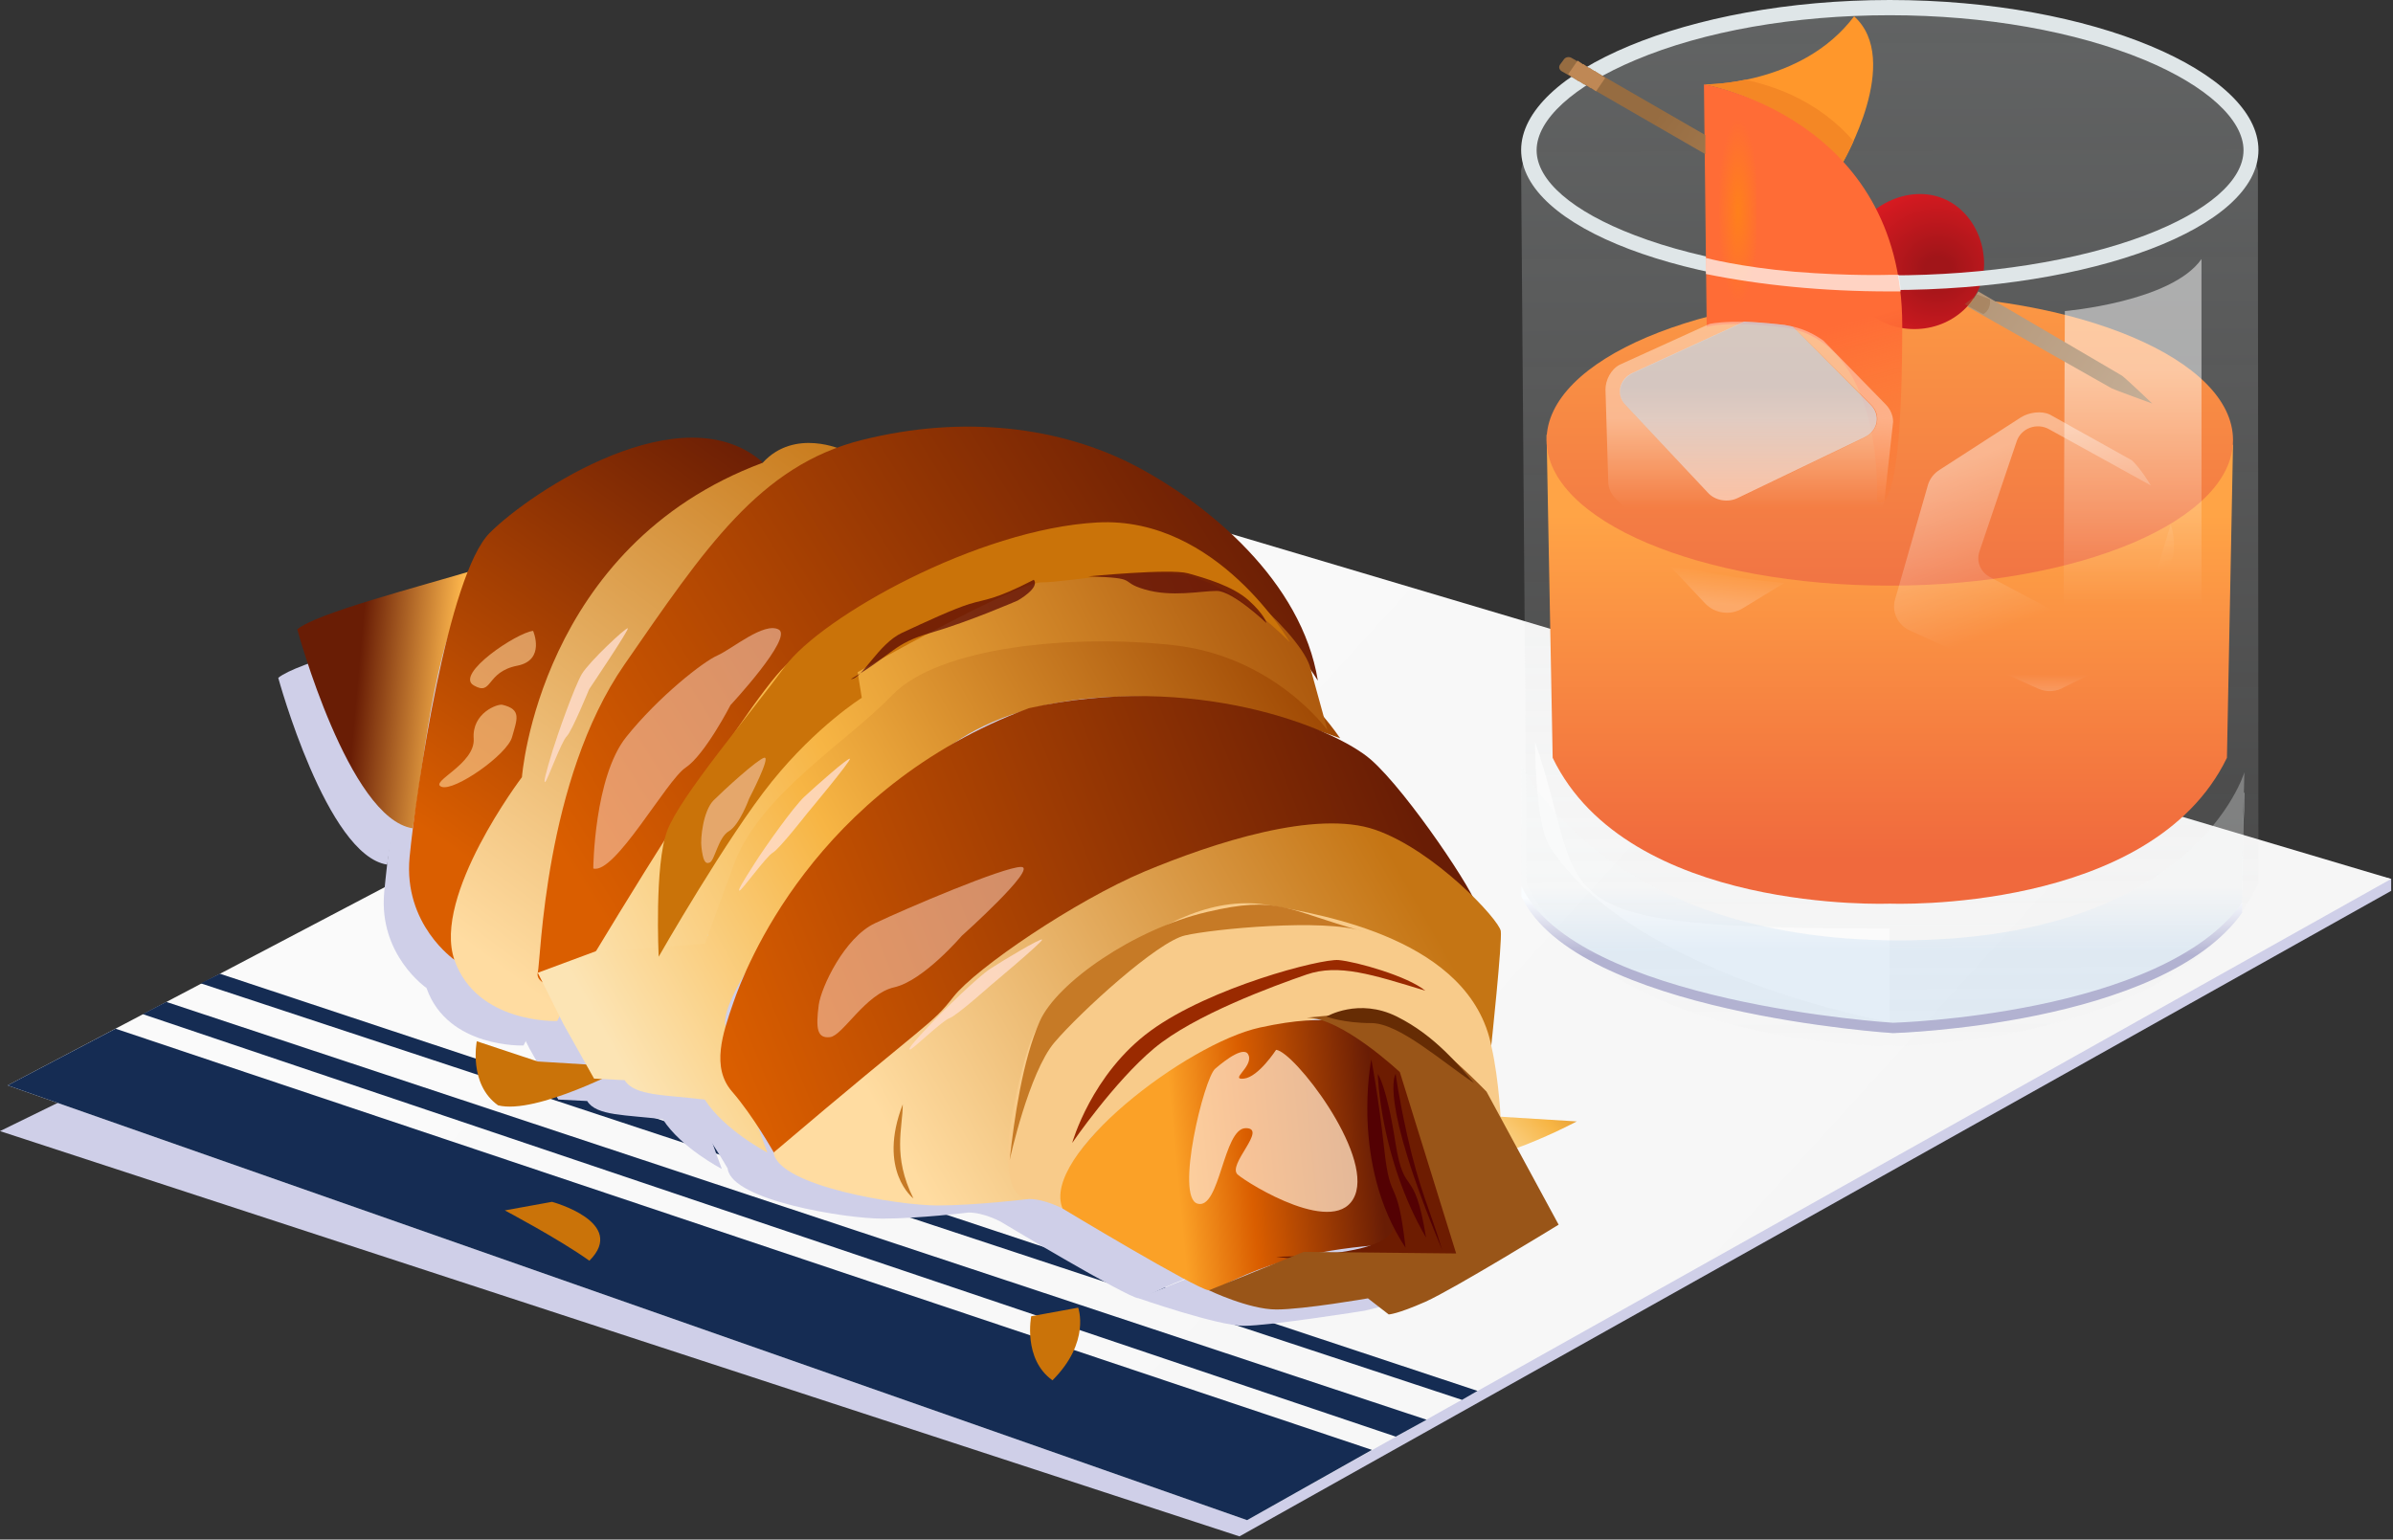 <svg width="129" height="83" viewBox="0 0 129 83" fill="none" xmlns="http://www.w3.org/2000/svg">
<rect x="0" y="0" width="129" height="83" fill="#333333" stroke="none"/>
<path d="M0 60.98L66.816 82.829L128.902 48.027V47.384L59.961 31.645L0 60.98Z" fill="#CFCFE8"/>
<path d="M0.411 58.514L67.227 81.954L128.902 47.384L60.372 27L0.411 58.514Z" fill="url(#paint0_linear_4552_14531)"/>
<path d="M6.23 55.459L0.411 58.514L67.227 81.954L73.956 78.166L6.23 55.459Z" fill="#152C53"/>
<path d="M7.694 54.673L75.242 77.452L76.902 76.541L8.961 54.013L7.694 54.673Z" fill="#152C53"/>
<path d="M10.818 53.012L78.812 75.469L79.651 74.986L11.853 52.494L10.818 53.012Z" fill="#152C53"/>
<path d="M101.859 0.179C83.267 0.179 82 9.191 82 9.191L82.298 47.642C86.637 56.446 101.859 56.386 101.859 56.386C101.859 56.386 117.409 56.446 121.747 47.642L121.717 9.191C121.717 9.191 120.435 0.179 101.859 0.179Z" fill="url(#paint1_linear_4552_14531)"/>
<path d="M101.874 31.394C91.721 31.394 85.384 25.754 83.372 23.426L83.7 40.854C87.77 49.284 101.874 48.717 101.874 48.717C101.874 48.717 115.963 49.284 120.048 40.854L120.376 23.948C118.363 26.291 112.355 31.394 101.874 31.394Z" fill="url(#paint2_linear_4552_14531)"/>
<path d="M101.874 31.573C112.092 31.573 120.376 28.059 120.376 23.724C120.376 19.39 112.092 15.876 101.874 15.876C91.655 15.876 83.372 19.39 83.372 23.724C83.372 28.059 91.655 31.573 101.874 31.573Z" fill="url(#paint3_linear_4552_14531)"/>
<path opacity="0.6" d="M82.746 39.988C82.746 39.988 82.746 44.36 83.536 45.628C88.023 52.626 101.859 55.103 101.859 55.103V50.06C82.254 50.06 85.757 48.687 82.746 39.988Z" fill="white"/>
<path d="M106.958 14.235C106.958 16.174 105.273 17.741 103.201 17.741C101.128 17.741 99.444 16.174 99.444 14.235C99.444 12.295 101.426 10.46 103.499 10.46C105.586 10.46 106.958 12.295 106.958 14.235Z" fill="url(#paint4_radial_4552_14531)"/>
<path d="M101.874 0.821C107.002 0.821 111.878 1.686 115.62 3.238C118.944 4.625 120.942 6.446 120.942 8.102C120.942 9.728 119.019 11.4 115.649 12.683C111.982 14.07 107.092 14.846 101.889 14.846C96.685 14.846 91.78 14.085 88.128 12.683C84.758 11.4 82.835 9.728 82.835 8.102C82.835 6.446 84.818 4.64 88.157 3.238C91.87 1.671 96.745 0.821 101.874 0.821ZM101.874 0C90.901 0 82 3.909 82 8.087C82 12.265 90.901 15.637 101.874 15.637C112.847 15.637 121.747 12.265 121.747 8.087C121.747 3.909 112.847 0 101.874 0Z" fill="#DFE6E8"/>
<path d="M91.87 4.551C91.87 4.551 97.118 4.64 99.95 0.88C102.574 3.238 99.339 8.758 99.339 8.758C99.339 8.758 96.342 5.476 91.87 4.551Z" fill="url(#paint5_linear_4552_14531)"/>
<path d="M94.091 4.297C94.941 4.491 95.761 4.745 96.581 5.118C97.923 5.744 99.026 6.58 99.921 7.61C99.608 8.296 99.354 8.744 99.354 8.744C99.354 8.744 96.357 5.461 91.87 4.536C91.87 4.551 92.794 4.566 94.091 4.297Z" fill="#F48725"/>
<path d="M101.188 26.992C101.188 26.992 101.486 21.337 98.668 18.8C98.012 18.219 97.207 17.786 96.178 17.652C92.988 17.264 92.004 17.622 92.004 17.622L91.855 4.551C91.855 4.551 102.545 6.327 102.545 17.547C102.545 28.768 101.188 26.992 101.188 26.992Z" fill="url(#paint6_linear_4552_14531)"/>
<path d="M94.568 16.622H92.824C92.749 16.622 92.69 16.562 92.69 16.488V6.252C92.69 6.177 92.749 6.117 92.824 6.117H94.553C94.628 6.117 94.688 6.177 94.688 6.252V16.488C94.688 16.562 94.628 16.622 94.568 16.622Z" fill="url(#paint7_radial_4552_14531)"/>
<path opacity="0.2" d="M89.842 30.319L91.915 32.528C92.436 33.08 93.286 33.199 93.942 32.796L96.193 31.424C94.017 31.244 91.9 30.886 89.842 30.319Z" fill="url(#paint8_linear_4552_14531)"/>
<path opacity="0.4" d="M101.635 21.784L98.296 18.367C97.818 18.024 97.282 17.755 96.641 17.606L100.875 21.829C101.426 22.381 101.247 23.216 100.532 23.574L93.704 26.857C93.167 27.111 92.481 27.006 92.093 26.588L87.636 21.844C87.114 21.291 87.308 20.456 88.038 20.113L94.046 17.352C93.003 17.323 92.421 17.412 92.183 17.457L92.034 17.517L87.308 19.665C86.831 19.919 86.547 20.501 86.547 20.993L86.696 25.962C86.696 26.305 86.845 26.648 87.114 26.902L91.915 31.572C92.436 32.079 93.286 32.184 93.942 31.811L100.86 27.961C101.322 27.707 101.605 27.26 101.605 26.782L102.053 22.739C102.053 22.396 101.903 22.052 101.635 21.784Z" fill="url(#paint9_linear_4552_14531)"/>
<path opacity="0.4" d="M94.032 17.338L88.023 20.099C87.293 20.427 87.099 21.277 87.621 21.829L92.079 26.574C92.466 26.992 93.152 27.111 93.689 26.843L100.502 23.575C101.233 23.232 101.397 22.381 100.845 21.829L96.641 17.607C96.492 17.577 96.343 17.547 96.193 17.517C95.314 17.413 94.613 17.368 94.032 17.338Z" fill="url(#paint10_linear_4552_14531)"/>
<path opacity="0.5" d="M94.032 17.338L88.023 20.099C87.293 20.427 87.099 21.277 87.621 21.829L92.079 26.574C92.466 26.992 93.152 27.111 93.689 26.843L100.502 23.575C101.233 23.232 101.397 22.381 100.845 21.829L96.641 17.607C96.492 17.577 96.343 17.547 96.193 17.517C95.314 17.413 94.613 17.368 94.032 17.338Z" fill="url(#paint11_linear_4552_14531)"/>
<path opacity="0.4" d="M115.769 34.333L117.155 29.947C117.23 29.394 117.2 28.842 117.021 28.275L115.336 33.781C115.128 34.497 114.278 34.826 113.607 34.468L107.271 31.11C106.764 30.842 106.525 30.275 106.704 29.738L108.717 23.784C108.955 23.083 109.805 22.77 110.461 23.142L115.948 26.172C115.456 25.366 115.098 24.978 114.919 24.814L114.785 24.739L110.506 22.352C110.044 22.128 109.373 22.232 108.94 22.501L104.572 25.321C104.259 25.515 104.035 25.798 103.931 26.142L102.157 32.319C101.963 32.99 102.306 33.692 102.947 33.99L109.85 37.123C110.312 37.332 110.849 37.303 111.281 37.034L115.128 35.169C115.441 34.99 115.679 34.691 115.769 34.333Z" fill="url(#paint12_linear_4552_14531)"/>
<path opacity="0.3" d="M107.479 36.049L109.865 37.123C110.327 37.332 110.864 37.302 111.296 37.034L113.339 36.034H107.479V36.049Z" fill="url(#paint13_linear_4552_14531)"/>
<path opacity="0.5" d="M111.311 16.771C111.311 16.771 117.066 16.279 118.676 13.966C118.676 21.232 118.676 36.094 118.676 36.094C118.676 36.094 116.365 40.973 111.222 41.391C111.222 37.019 111.311 15.95 111.311 16.771Z" fill="url(#paint14_linear_4552_14531)"/>
<path opacity="0.7" d="M91.959 13.906V14.771C94.881 15.368 98.251 15.711 101.859 15.711C102.053 15.711 102.261 15.711 102.455 15.711C102.455 15.443 102.425 15.294 102.351 14.816C102.187 14.816 102.038 14.816 101.874 14.816C101.874 14.816 99.712 14.891 96.76 14.652C93.808 14.398 91.959 13.906 91.959 13.906Z" fill="white"/>
<path d="M91.929 7.282L84.713 3.119C84.579 3.044 84.4 3.074 84.311 3.193L84.102 3.477C84.013 3.596 84.043 3.745 84.177 3.835L91.929 8.311V7.282Z" fill="url(#paint15_linear_4552_14531)"/>
<path d="M114.382 20.248L106.644 15.712C106.48 15.951 106.287 16.339 106.063 16.533L113.831 20.934C113.965 21.009 116.022 21.755 116.022 21.755C116.022 21.755 114.516 20.323 114.382 20.248Z" fill="url(#paint16_linear_4552_14531)"/>
<path opacity="0.4" d="M106.943 16.92C106.943 16.905 106.943 16.92 106.943 16.92C106.958 16.905 106.958 16.905 106.958 16.905C106.972 16.89 107.002 16.875 107.017 16.86C107.032 16.846 107.047 16.831 107.077 16.816C107.077 16.816 107.092 16.816 107.092 16.801C107.092 16.801 107.092 16.801 107.092 16.786C107.122 16.741 107.151 16.711 107.181 16.667C107.181 16.667 107.181 16.652 107.196 16.652V16.637C107.211 16.607 107.211 16.592 107.226 16.562C107.241 16.532 107.241 16.502 107.256 16.473C107.256 16.473 107.271 16.428 107.271 16.413C107.286 16.323 107.286 16.219 107.271 16.129L106.54 15.861C106.376 16.1 106.138 16.189 105.914 16.398L106.913 16.935C106.913 16.935 106.928 16.92 106.943 16.92Z" fill="#966C41"/>
<path d="M84.818 4.193L85.325 3.461" stroke="#BF8855" stroke-width="0.683" stroke-miterlimit="10"/>
<path d="M85.131 4.372L85.638 3.656" stroke="#BF8855" stroke-width="0.683" stroke-miterlimit="10"/>
<path d="M85.459 4.551L85.951 3.834" stroke="#BF8855" stroke-width="0.683" stroke-miterlimit="10"/>
<path d="M85.757 4.73L86.249 4.014" stroke="#BF8855" stroke-width="0.683" stroke-miterlimit="10"/>
<path opacity="0.3" d="M102.375 50.697C86.433 50.697 82 41.216 82 41.216C82 41.216 82.015 45.914 82.015 47.727C85 54.539 102.046 55.697 102.046 55.697C102.046 55.697 116.54 55.261 120.869 48.666C120.869 45.931 120.988 41.635 120.988 41.635C120.988 41.635 118.316 50.697 102.375 50.697Z" fill="url(#paint17_linear_4552_14531)"/>
<path d="M120.869 48.665C116.555 54.737 102.046 55.139 102.046 55.139C102.046 55.139 85 54.086 82.015 47.782C82.015 46.481 82 43.553 82 42.33C82 42.33 82.015 46.667 82.015 48.34C85 54.628 102.046 55.697 102.046 55.697C102.046 55.697 116.54 55.294 120.869 49.207C120.869 46.682 120.988 42.717 120.988 42.717C120.988 42.717 120.988 42.733 120.973 42.764C120.943 43.972 120.869 46.729 120.869 48.665Z" fill="url(#paint18_linear_4552_14531)"/>
<path d="M15 36.544C15 36.544 17.613 46.126 20.872 46.612C21.519 42.714 22.021 36.386 24.304 33.459C21.031 34.431 15.977 35.73 15 36.544Z" fill="#CFCFE8"/>
<path d="M22.997 53.268C22.997 53.268 20.384 51.482 20.714 48.069C21.044 44.657 22.244 35.037 24.368 32.923C24.368 32.923 34.401 32.803 38.675 28.091C34.109 31.018 28.065 44 28.065 45.142C28.065 46.284 23.155 49.54 22.997 53.268Z" fill="#CFCFE8"/>
<path d="M28.223 56.365C28.223 56.365 24.145 56.523 22.997 53.281C21.849 50.038 26.428 44.026 26.428 44.026C26.428 44.026 27.299 32.33 38.675 28.117C40.311 26.331 42.752 27.474 42.752 27.474C42.752 27.474 39.163 28.931 37.856 30.716C36.55 32.501 29.041 43.541 29.041 45.339C29.041 47.137 28.223 53.294 28.711 53.95C29.2 54.606 28.223 56.365 28.223 56.365Z" fill="#CFCFE8"/>
<path d="M66.916 39.143C66.916 39.143 62.666 32.16 56.952 32.317C51.238 32.475 43.887 35.402 41.446 37.358C38.991 39.3 30.664 53.11 29.688 54.081C28.711 55.053 27.075 54.567 27.233 53.924C27.392 53.28 27.563 44.184 31.641 38.329C35.719 32.475 38.503 28.261 43.729 26.961C48.955 25.662 53.851 26.318 57.612 28.261C61.36 30.217 66.097 34.115 66.916 39.143Z" fill="#CFCFE8"/>
<path d="M72.472 60.146C72.472 60.146 72.036 62.312 73.554 63.388C75.507 63.874 80.086 61.445 80.086 61.445L75.573 61.17L72.472 60.146Z" fill="#CFCFE8"/>
<path d="M31.654 59.358L30.097 59.279L28.54 56.523L27.233 53.924L31.641 52.296L35.891 52.047C35.891 52.047 36.049 47.741 40.377 43.278C44.706 38.815 50.75 35.809 55.883 35.966C61.03 36.124 65.266 38.08 68.051 42.057C59.473 38.894 52.703 39.616 48.784 42.057C44.864 44.499 36.207 54.475 36.788 56.68C37.355 58.873 38.913 63.02 38.913 63.02C38.913 63.02 36.709 61.879 35.732 60.343C33.766 60.093 32.143 60.172 31.654 59.358Z" fill="#CFCFE8"/>
<path d="M66.507 38.408L67.404 41.65C67.404 41.65 64.712 37.909 59.565 37.345C54.419 36.78 47.649 37.423 45.273 39.865C42.911 42.307 38.504 44.906 37.197 48.476C35.891 52.047 35.732 52.454 35.732 52.454L30.176 52.861C30.176 52.861 37.685 40.443 39.81 38.408C41.935 36.373 47.807 33.131 50.75 32.803C53.693 32.475 57.612 31.018 59.328 31.831C61.043 32.645 65.86 36.465 66.507 38.408Z" fill="#CFCFE8"/>
<path d="M33.383 53.11C33.383 53.11 36.867 47.046 39.15 44.236C41.433 41.427 43.716 40.01 43.716 40.01L43.505 38.71C43.505 38.71 51.555 34.168 52.861 34.168C54.168 34.168 57.863 33.407 60.265 33.84C62.653 34.273 65.491 37.2 65.491 37.2C65.491 37.2 61.796 30.808 55.699 31.136C49.602 31.464 41.657 35.927 39.81 38.421C37.962 40.915 34.478 44.998 33.819 46.73C33.159 48.463 33.383 53.11 33.383 53.11Z" fill="#CFCFE8"/>
<path d="M39.242 63.021C39.242 63.021 38.187 61.157 37.118 59.936C36.049 58.715 36.63 57.009 37.197 55.394C37.764 53.766 41.275 44.591 52.215 40.535C60.621 38.671 67.721 41.506 69.608 43.134C71.482 44.761 75.071 50.117 74.992 50.603C74.913 51.088 72.459 46.783 67.404 46.704C62.35 46.625 53.93 51.246 51.001 53.123C48.058 54.974 41.446 63.257 39.242 63.021Z" fill="#CFCFE8"/>
<path d="M52.215 65.37C52.215 65.37 49.523 65.698 47.556 65.698C45.603 65.698 39.48 64.727 39.229 63.02C47.306 56.194 47.226 56.602 48.374 55.144C49.523 53.687 54.577 50.274 58.087 48.804C61.598 47.347 66.823 45.641 69.846 46.691C72.868 47.741 76.127 51.233 76.219 51.81C76.299 52.375 75.731 57.652 75.731 57.652C75.731 57.652 73.686 53.11 69.199 51.81C64.712 50.511 62.257 50.511 59.315 51.889C56.372 53.267 53.68 55.131 53.35 56.523C53.033 57.901 49.523 63.742 52.215 65.37Z" fill="#CFCFE8"/>
<path d="M53.93 65.856C53.93 65.856 53.033 65.37 52.215 65.37C51.397 65.37 50.657 64.071 51.568 60.093C52.479 56.116 52.716 56.116 55.897 53.674C59.077 51.233 61.769 50.025 64.474 50.511C67.166 50.996 74.675 52.217 75.744 57.652C76.153 59.437 76.233 61.629 76.233 61.629C76.233 61.629 73.131 56.917 70.03 56.195C66.929 55.473 61.545 57.822 59.09 59.358C56.636 60.907 53.772 62.942 53.93 65.856Z" fill="#CFCFE8"/>
<path d="M54.418 62.535C54.418 62.535 55.395 59.043 58.417 56.851C61.439 54.659 67.074 53.202 67.971 53.28C68.869 53.359 71.482 54.094 72.379 54.829C69.687 54.016 67.971 53.451 66.335 54.016C64.699 54.58 60.621 56.05 58.575 57.757C56.543 59.45 54.418 62.535 54.418 62.535Z" fill="#CFCFE8"/>
<path d="M53.93 65.856C53.93 65.856 60.7 69.912 61.36 69.991C62.007 70.07 64.132 67.956 70.994 67.641C72.142 67.392 72.459 66.827 72.3 66.591C72.142 66.342 69.437 61.957 69.529 60.5C69.608 59.043 69.859 57.087 69.278 56.851C68.698 56.615 67.721 55.88 63.973 56.693C60.225 57.507 52.795 63.178 53.93 65.856Z" fill="#CFCFE8"/>
<path d="M64.791 68.298C64.791 68.298 68.302 68.704 69.766 68.862C71.231 69.019 74.425 68.298 74.425 68.298C74.425 68.298 74.504 67.484 74.095 66.263C73.686 65.042 71.482 58.951 71.482 58.951L69.608 57.245C69.608 57.245 69.45 60.579 69.45 60.815C69.45 61.065 70.4 65.882 70.4 65.882C70.4 65.882 73.039 68.14 64.791 68.298Z" fill="#CFCFE8"/>
<path d="M75.494 59.936L81.839 66.263L81.291 66.829C81.291 66.829 77.825 67.47 76.361 68.127C74.896 68.77 78.004 69.568 78.004 69.568L73.554 70.664C73.554 70.664 68.446 71.478 67.047 71.478C65.648 71.478 61.373 69.991 61.373 69.991L66.19 68.048L73.95 68.127L71.086 58.951C71.086 58.951 68.143 56.195 66.348 56.195C69.766 55.866 71.165 55.551 75.494 59.936Z" fill="#CFCFE8"/>
<path d="M41.526 55.552C41.644 54.672 42.832 52.139 44.389 51.417C45.947 50.682 50.922 48.568 51.819 48.568C52.716 48.568 48.797 52.06 48.797 52.06C48.797 52.06 46.844 54.331 45.366 54.659C43.901 54.987 42.753 57.1 42.106 57.179C41.446 57.258 41.367 56.759 41.526 55.552Z" fill="#CFCFE8"/>
<path d="M35.56 47.584C35.495 47.124 35.653 45.72 36.181 45.194C36.695 44.683 38.398 43.134 38.754 43.042C39.11 42.963 37.989 45.103 37.989 45.103C37.989 45.103 37.5 46.441 36.959 46.757C36.418 47.059 36.234 48.24 35.983 48.345C35.732 48.45 35.64 48.214 35.56 47.584Z" fill="#CFCFE8"/>
<path d="M47.2 56.536C47.807 55.893 49.628 54.121 50.262 53.714C50.895 53.307 52.795 52.165 52.888 52.244C52.967 52.322 50.248 54.58 50.248 54.58C50.248 54.58 48.533 56.103 48.177 56.221C47.82 56.339 46.289 57.809 46.171 57.809C46.039 57.796 46.355 57.429 47.2 56.536Z" fill="#CFCFE8"/>
<path d="M38.292 48.345C38.767 47.597 40.232 45.536 40.8 45.011C41.367 44.486 43.017 43.029 43.109 43.094C43.201 43.16 40.932 45.864 40.932 45.864C40.932 45.864 39.52 47.662 39.19 47.846C38.86 48.03 37.619 49.749 37.501 49.763C37.382 49.789 37.632 49.369 38.292 48.345Z" fill="#CFCFE8"/>
<path d="M27.986 42.687C28.25 41.834 29.094 39.458 29.477 38.802C29.873 38.158 31.707 36.452 31.813 36.491C31.918 36.518 29.846 39.576 29.846 39.576C29.846 39.576 28.975 41.69 28.711 41.952C28.434 42.215 27.722 44.197 27.616 44.262C27.511 44.328 27.629 43.855 27.986 42.687Z" fill="#CFCFE8"/>
<path d="M30.057 48.647C30.057 48.647 30.097 44.026 31.733 41.992C33.37 39.957 35.653 38.172 36.392 37.857C37.131 37.529 38.754 36.15 39.493 36.557C40.232 36.964 37.038 40.377 37.038 40.377C37.038 40.377 35.732 42.897 34.755 43.541C33.779 44.184 31.153 48.962 30.057 48.647Z" fill="#CFCFE8"/>
<path d="M26.996 36.623C26.178 36.701 22.997 38.815 23.974 39.379C24.951 39.944 24.568 38.697 26.204 38.382C27.643 38.093 26.996 36.623 26.996 36.623Z" fill="#CFCFE8"/>
<path d="M25.439 40.364C25.201 40.298 23.881 40.771 23.974 42.07C24.066 43.37 21.691 44.262 22.337 44.512C22.984 44.761 25.689 42.884 25.927 41.992C26.178 41.099 26.428 40.6 25.439 40.364Z" fill="#CFCFE8"/>
<path d="M64.791 57.822C64.791 57.822 63.894 59.201 63.155 59.279C62.416 59.358 63.564 58.715 63.406 58.137C63.247 57.56 62.258 58.295 61.69 58.781C61.123 59.266 59.645 65.278 60.793 65.606C61.941 65.935 62.099 61.787 63.247 61.787C64.395 61.787 62.271 63.651 62.838 64.136C63.406 64.622 67.906 67.379 68.803 65.186C69.687 63.02 65.689 57.901 64.791 57.822Z" fill="#CFCFE8"/>
<path d="M51.238 63.401C51.238 63.401 52.215 58.964 53.521 57.442C54.828 55.919 58.747 52.348 60.159 52.033C61.571 51.705 67.233 51.167 69.199 51.823C65.279 50.747 64.95 49.986 61.254 50.852C57.559 51.718 53.64 54.422 52.769 56.378C51.898 58.334 51.462 61.34 51.238 63.401Z" fill="#CFCFE8"/>
<path d="M46.342 65.344C46.342 65.344 44.495 63.94 45.801 60.579C45.801 61.774 45.26 63.178 46.342 65.344Z" fill="#CFCFE8"/>
<path d="M67.351 56.142C67.351 56.142 68.988 55.171 70.941 56.142C72.894 57.114 74.095 58.636 74.86 59.503C73.224 58.426 71.046 56.471 69.634 56.471C68.222 56.471 67.351 56.142 67.351 56.142Z" fill="#CFCFE8"/>
<path d="M69.634 58.308C69.634 58.308 68.552 63.611 71.376 67.838C70.941 64.045 70.611 65.777 70.294 62.863C69.964 59.936 69.634 58.308 69.634 58.308Z" fill="#CFCFE8"/>
<path d="M69.964 59.043C69.964 59.043 70.056 63.27 72.418 67.326C71.811 63.572 71.323 65.423 70.861 62.522C70.412 59.621 69.964 59.043 69.964 59.043Z" fill="#CFCFE8"/>
<path d="M70.875 59.043C70.875 59.043 69.964 60.185 73.237 67.943C72.59 65.817 72.102 64.99 71.455 62.128C71.02 60.185 70.875 59.043 70.875 59.043Z" fill="#CFCFE8"/>
<path d="M51.647 35.087C51.647 35.087 52.795 34.444 52.465 34.037C50.42 35.087 50.011 35.008 49.206 35.258C48.388 35.507 47.002 36.15 45.775 36.715C44.547 37.279 43.729 39.064 43.162 39.064C45.366 37.765 45.286 37.279 47.239 36.715C49.193 36.15 51.647 35.087 51.647 35.087Z" fill="#CFCFE8"/>
<path d="M55.237 33.866C55.237 33.866 59.394 33.459 60.304 33.709C61.202 33.958 62.587 34.352 63.405 35.087C64.224 35.822 64.303 36.229 64.303 36.229C64.303 36.229 62.587 34.601 61.769 34.601C60.951 34.601 59.486 34.929 58.1 34.522C56.715 34.115 57.929 33.945 55.237 33.866Z" fill="#CFCFE8"/>
<path d="M16.025 33.928C16.025 33.928 18.794 44.137 22.249 44.655C22.934 40.501 23.465 33.76 25.885 30.642C22.416 31.677 17.06 33.061 16.025 33.928Z" fill="url(#paint19_linear_4552_14531)"/>
<path d="M24.5 51.746C24.5 51.746 21.731 49.844 22.081 46.208C22.43 42.572 24.15 30.978 26.402 28.726C28.654 26.475 36.779 21.118 41.114 24.922C36.276 28.041 29.87 41.872 29.87 43.089C29.87 44.306 24.668 47.774 24.5 51.746Z" fill="url(#paint20_linear_4552_14531)"/>
<path d="M30.038 55.045C30.038 55.045 25.717 55.213 24.5 51.759C23.283 48.304 28.136 41.899 28.136 41.899C28.136 41.899 29.059 29.439 41.114 24.949C42.849 23.047 45.436 24.264 45.436 24.264C45.436 24.264 41.632 25.816 40.247 27.718C38.863 29.62 30.905 41.382 30.905 43.298C30.905 45.214 30.038 51.773 30.556 52.472C31.073 53.171 30.038 55.045 30.038 55.045Z" fill="url(#paint21_linear_4552_14531)"/>
<path d="M71.043 36.697C71.043 36.697 66.539 29.257 60.484 29.425C54.428 29.592 46.639 32.711 44.051 34.795C41.45 36.865 32.625 51.577 31.59 52.612C30.556 53.647 28.821 53.13 28.989 52.444C29.157 51.759 29.339 42.067 33.66 35.83C37.982 29.592 40.933 25.103 46.471 23.719C52.009 22.334 57.197 23.033 61.183 25.103C65.155 27.187 70.176 31.34 71.043 36.697Z" fill="url(#paint22_linear_4552_14531)"/>
<path d="M25.703 56.136C25.703 56.136 25.241 58.444 26.85 59.591C28.919 60.108 33.772 57.521 33.772 57.521L28.989 57.227L25.703 56.136Z" fill="#CA7309"/>
<path d="M76.931 59.074C76.931 59.074 76.469 61.381 78.077 62.528C80.147 63.045 85 60.458 85 60.458L80.217 60.164L76.931 59.074Z" fill="url(#paint23_linear_4552_14531)"/>
<path d="M33.675 58.234L32.024 58.15L30.374 55.213L28.989 52.444L33.661 50.71L38.164 50.444C38.164 50.444 38.332 45.857 42.919 41.102C47.506 36.347 53.911 33.145 59.351 33.312C64.806 33.48 69.295 35.564 72.246 39.802C63.155 36.431 55.981 37.2 51.827 39.802C47.674 42.403 38.499 53.032 39.115 55.381C39.716 57.717 41.366 62.136 41.366 62.136C41.366 62.136 39.031 60.919 37.996 59.283C35.912 59.017 34.192 59.101 33.675 58.234Z" fill="url(#paint24_linear_4552_14531)"/>
<path d="M70.61 35.914L71.561 39.368C71.561 39.368 68.708 35.383 63.253 34.781C57.799 34.18 50.625 34.865 48.108 37.466C45.604 40.068 40.933 42.837 39.548 46.641C38.164 50.445 37.996 50.878 37.996 50.878L32.108 51.312C32.108 51.312 40.066 38.082 42.318 35.914C44.569 33.746 50.793 30.292 53.911 29.942C57.03 29.593 61.184 28.04 63.002 28.907C64.82 29.775 69.924 33.844 70.61 35.914Z" fill="url(#paint25_linear_4552_14531)"/>
<path d="M35.507 51.578C35.507 51.578 39.199 45.117 41.618 42.124C44.038 39.131 46.457 37.621 46.457 37.621L46.233 36.236C46.233 36.236 54.764 31.397 56.149 31.397C57.533 31.397 61.449 30.586 63.995 31.047C66.526 31.509 69.533 34.628 69.533 34.628C69.533 34.628 65.617 27.817 59.156 28.167C52.694 28.516 44.275 33.271 42.318 35.928C40.36 38.586 36.667 42.935 35.968 44.781C35.269 46.627 35.507 51.578 35.507 51.578Z" fill="#CA7309"/>
<path d="M41.716 62.136C41.716 62.136 40.597 60.15 39.465 58.85C38.332 57.549 38.947 55.731 39.548 54.011C40.15 52.277 43.87 42.501 55.464 38.18C64.372 36.194 71.896 39.215 73.896 40.949C75.882 42.683 79.686 48.389 79.602 48.906C79.518 49.424 76.917 44.837 71.561 44.753C66.204 44.669 57.282 49.592 54.177 51.592C51.058 53.563 44.052 62.388 41.716 62.136Z" fill="url(#paint26_linear_4552_14531)"/>
<path d="M55.463 64.639C55.463 64.639 52.611 64.989 50.527 64.989C48.457 64.989 41.968 63.954 41.702 62.136C50.261 54.864 50.177 55.297 51.394 53.745C52.611 52.192 57.967 48.556 61.687 46.99C65.407 45.438 70.945 43.62 74.148 44.738C77.35 45.857 80.805 49.577 80.903 50.193C80.986 50.794 80.385 56.416 80.385 56.416C80.385 56.416 78.217 51.577 73.462 50.193C68.707 48.808 66.106 48.808 62.987 50.276C59.869 51.745 57.016 53.731 56.666 55.213C56.331 56.682 52.611 62.905 55.463 64.639Z" fill="url(#paint27_linear_4552_14531)"/>
<path d="M57.282 65.157C57.282 65.157 56.331 64.64 55.463 64.64C54.596 64.64 53.813 63.255 54.778 59.017C55.743 54.78 55.995 54.78 59.365 52.179C62.736 49.578 65.589 48.291 68.456 48.808C71.309 49.326 79.266 50.626 80.399 56.416C80.833 58.318 80.916 60.654 80.916 60.654C80.916 60.654 77.63 55.633 74.343 54.864C71.057 54.095 65.351 56.598 62.75 58.234C60.148 59.885 57.114 62.052 57.282 65.157Z" fill="#F8CB8A"/>
<path d="M57.799 61.618C57.799 61.618 58.834 57.898 62.036 55.563C65.239 53.227 71.211 51.675 72.162 51.759C73.113 51.843 75.882 52.626 76.833 53.409C73.98 52.542 72.162 51.941 70.427 52.542C68.693 53.143 64.372 54.71 62.204 56.528C60.05 58.332 57.799 61.618 57.799 61.618Z" fill="#9A2A00"/>
<path d="M57.282 65.157C57.282 65.157 64.456 69.478 65.155 69.562C65.841 69.646 68.092 67.394 75.365 67.059C76.581 66.793 76.917 66.192 76.749 65.94C76.581 65.674 73.714 61.003 73.812 59.451C73.896 57.898 74.162 55.815 73.547 55.563C72.931 55.311 71.896 54.528 67.924 55.395C63.953 56.262 56.079 62.304 57.282 65.157Z" fill="url(#paint28_linear_4552_14531)"/>
<path d="M68.791 67.758C68.791 67.758 72.511 68.192 74.064 68.359C75.616 68.527 79.001 67.758 79.001 67.758C79.001 67.758 79.085 66.891 78.651 65.591C78.218 64.29 75.882 57.801 75.882 57.801L73.896 55.983C73.896 55.983 73.728 59.535 73.728 59.787C73.728 60.052 74.735 65.185 74.735 65.185C74.735 65.185 77.532 67.59 68.791 67.758Z" fill="#6D1C01"/>
<path d="M80.133 58.85L84.021 66.024C84.021 66.024 78.399 69.478 76.847 70.178C75.295 70.863 74.861 70.863 74.861 70.863L73.742 69.996C73.742 69.996 70.288 70.597 68.805 70.597C67.323 70.597 65.169 69.562 65.169 69.562L70.274 67.492L78.497 67.576L75.462 57.801C75.462 57.801 72.344 54.864 70.442 54.864C74.064 54.514 75.546 54.178 80.133 58.85Z" fill="#995518"/>
<path d="M44.136 54.178C44.261 53.241 45.52 50.542 47.17 49.773C48.821 48.99 54.093 46.738 55.044 46.738C55.995 46.738 51.841 50.458 51.841 50.458C51.841 50.458 49.772 52.878 48.205 53.227C46.653 53.577 45.436 55.829 44.751 55.913C44.052 55.996 43.968 55.465 44.136 54.178Z" fill="#FFDDCF" fill-opacity="0.5"/>
<path d="M37.814 45.689C37.744 45.2 37.912 43.703 38.471 43.144C39.017 42.599 40.821 40.948 41.199 40.85C41.576 40.767 40.387 43.046 40.387 43.046C40.387 43.046 39.87 44.472 39.297 44.808C38.723 45.13 38.527 46.389 38.262 46.5C37.996 46.612 37.898 46.361 37.814 45.689Z" fill="#FFDDCF" fill-opacity="0.5"/>
<path d="M50.149 55.228C50.792 54.542 52.722 52.654 53.394 52.221C54.065 51.787 56.079 50.571 56.177 50.654C56.261 50.738 53.38 53.144 53.38 53.144C53.38 53.144 51.562 54.766 51.184 54.892C50.806 55.018 49.184 56.584 49.058 56.584C48.918 56.57 49.254 56.179 50.149 55.228Z" fill="#FFDDCF" fill-opacity="0.8"/>
<path d="M40.709 46.501C41.213 45.703 42.765 43.508 43.366 42.948C43.968 42.389 45.716 40.837 45.814 40.907C45.912 40.977 43.506 43.858 43.506 43.858C43.506 43.858 42.01 45.773 41.66 45.969C41.31 46.165 39.996 47.997 39.87 48.011C39.744 48.039 40.01 47.592 40.709 46.501Z" fill="#FFDDCF" fill-opacity="0.8"/>
<path d="M29.787 40.473C30.066 39.564 30.961 37.032 31.367 36.333C31.787 35.648 33.73 33.83 33.842 33.872C33.954 33.9 31.759 37.158 31.759 37.158C31.759 37.158 30.835 39.41 30.556 39.69C30.262 39.969 29.507 42.081 29.395 42.151C29.283 42.221 29.409 41.718 29.787 40.473Z" fill="#FFDDCF" fill-opacity="0.8"/>
<path d="M31.982 46.822C31.982 46.822 32.024 41.9 33.758 39.732C35.493 37.564 37.912 35.662 38.695 35.327C39.478 34.977 41.199 33.509 41.982 33.942C42.765 34.376 39.38 38.012 39.38 38.012C39.38 38.012 37.996 40.697 36.961 41.382C35.926 42.068 33.143 47.158 31.982 46.822Z" fill="#FFDDCF" fill-opacity="0.5"/>
<path d="M28.738 34.012C27.871 34.096 24.5 36.347 25.535 36.949C26.57 37.55 26.165 36.221 27.899 35.886C29.423 35.578 28.738 34.012 28.738 34.012Z" fill="#FFD69C" fill-opacity="0.6"/>
<path d="M27.087 37.998C26.836 37.928 25.437 38.431 25.535 39.816C25.633 41.2 23.116 42.151 23.801 42.417C24.486 42.683 27.353 40.683 27.605 39.732C27.871 38.781 28.136 38.249 27.087 37.998Z" fill="#FFD69C" fill-opacity="0.6"/>
<path d="M68.791 56.598C68.791 56.598 67.841 58.066 67.057 58.15C66.274 58.234 67.491 57.549 67.323 56.934C67.155 56.318 66.106 57.101 65.505 57.619C64.904 58.136 63.337 64.541 64.554 64.891C65.771 65.241 65.939 60.821 67.155 60.821C68.372 60.821 66.12 62.807 66.722 63.325C67.323 63.842 72.092 66.779 73.043 64.444C73.98 62.136 69.743 56.682 68.791 56.598Z" fill="#FDDCBD" fill-opacity="0.8"/>
<path d="M54.428 62.542C54.428 62.542 55.463 57.815 56.848 56.193C58.232 54.571 62.386 50.767 63.883 50.431C65.379 50.081 71.379 49.508 73.462 50.207C69.309 49.06 68.959 48.249 65.043 49.172C61.127 50.095 56.974 52.976 56.051 55.06C55.128 57.144 54.666 60.346 54.428 62.542Z" fill="#C67A26"/>
<path d="M49.24 64.612C49.24 64.612 47.282 63.115 48.666 59.535C48.666 60.808 48.093 62.304 49.24 64.612Z" fill="#C67A26"/>
<path d="M71.504 54.808C71.504 54.808 73.239 53.773 75.308 54.808C77.378 55.843 78.651 57.465 79.462 58.388C77.728 57.241 75.42 55.157 73.924 55.157C72.427 55.157 71.504 54.808 71.504 54.808Z" fill="#662C04"/>
<path d="M73.924 57.116C73.924 57.116 72.777 62.766 75.77 67.269C75.308 63.227 74.959 65.073 74.623 61.969C74.273 58.85 73.924 57.116 73.924 57.116Z" fill="#530103"/>
<path d="M74.273 57.899C74.273 57.899 74.371 62.402 76.874 66.723C76.231 62.724 75.714 64.695 75.224 61.605C74.749 58.514 74.273 57.899 74.273 57.899Z" fill="#530103"/>
<path d="M75.238 57.899C75.238 57.899 74.273 59.115 77.742 67.381C77.056 65.115 76.539 64.234 75.854 61.185C75.392 59.115 75.238 57.899 75.238 57.899Z" fill="#530103"/>
<path d="M54.862 32.376C54.862 32.376 56.079 31.691 55.729 31.257C53.561 32.376 53.128 32.292 52.275 32.558C51.408 32.823 49.939 33.509 48.639 34.11C47.338 34.711 46.471 36.613 45.87 36.613C48.205 35.229 48.121 34.711 50.191 34.11C52.261 33.509 54.862 32.376 54.862 32.376Z" fill="#530103" fill-opacity="0.7"/>
<path d="M58.666 31.075C58.666 31.075 63.071 30.642 64.036 30.907C64.987 31.173 66.456 31.593 67.323 32.376C68.19 33.159 68.274 33.592 68.274 33.592C68.274 33.592 66.456 31.858 65.589 31.858C64.722 31.858 63.169 32.208 61.701 31.774C60.232 31.341 61.519 31.159 58.666 31.075Z" fill="#530103" fill-opacity="0.7"/>
<path d="M55.59 70.961C55.59 70.961 55.128 73.268 56.736 74.415C58.806 72.345 58.121 70.499 58.121 70.499L55.59 70.961Z" fill="#CA7309"/>
<path d="M27.213 65.255C27.213 65.255 30.15 66.807 31.772 67.968C33.842 65.898 29.758 64.793 29.758 64.793L27.213 65.255Z" fill="#CA7309"/>
<defs>
<linearGradient id="paint0_linear_4552_14531" x1="108.146" y1="90.791" x2="27.09" y2="16.966" gradientUnits="userSpaceOnUse">
<stop stop-color="#F5F5F5"/>
<stop offset="0.993" stop-color="#FBFBFB"/>
</linearGradient>
<linearGradient id="paint1_linear_4552_14531" x1="101.868" y1="0.656" x2="102.051" y2="56.811" gradientUnits="userSpaceOnUse">
<stop stop-color="#D3D9DA" stop-opacity="0.29"/>
<stop offset="1" stop-color="#E9E9E9" stop-opacity="0.1"/>
<stop offset="1" stop-color="#D5DDDD" stop-opacity="0.71"/>
</linearGradient>
<linearGradient id="paint2_linear_4552_14531" x1="101.864" y1="46.339" x2="101.864" y2="27.745" gradientUnits="userSpaceOnUse">
<stop stop-color="#F0693D"/>
<stop offset="1" stop-color="#FFA446"/>
</linearGradient>
<linearGradient id="paint3_linear_4552_14531" x1="101.878" y1="34.256" x2="101.878" y2="11.042" gradientUnits="userSpaceOnUse">
<stop stop-color="#EF6E44"/>
<stop offset="1" stop-color="#FFA344"/>
</linearGradient>
<radialGradient id="paint4_radial_4552_14531" cx="0" cy="0" r="1" gradientUnits="userSpaceOnUse" gradientTransform="translate(104.445 14.527) scale(6.309 5.884)">
<stop offset="0.112" stop-color="#A11519"/>
<stop offset="1" stop-color="#EC1C24"/>
</radialGradient>
<linearGradient id="paint5_linear_4552_14531" x1="88.858" y1="13.207" x2="96.683" y2="5.606" gradientUnits="userSpaceOnUse">
<stop stop-color="#F15A29"/>
<stop offset="1" stop-color="#FF972B"/>
</linearGradient>
<linearGradient id="paint6_linear_4552_14531" x1="95.024" y1="8.531" x2="101.031" y2="29.677" gradientUnits="userSpaceOnUse">
<stop offset="0.445" stop-color="#FF6C36"/>
<stop offset="1" stop-color="#FF7A2C" stop-opacity="0"/>
</linearGradient>
<radialGradient id="paint7_radial_4552_14531" cx="0" cy="0" r="1" gradientUnits="userSpaceOnUse" gradientTransform="translate(93.707 11.371) rotate(180) scale(1.109 4.971)">
<stop stop-color="#FF9500" stop-opacity="0.5"/>
<stop offset="1" stop-color="#FF9500" stop-opacity="0"/>
</radialGradient>
<linearGradient id="paint8_linear_4552_14531" x1="93.751" y1="24.185" x2="92.831" y2="32.563" gradientUnits="userSpaceOnUse">
<stop offset="0.793" stop-color="white" stop-opacity="0"/>
<stop offset="1" stop-color="white"/>
</linearGradient>
<linearGradient id="paint9_linear_4552_14531" x1="94.302" y1="29.239" x2="94.302" y2="22.554" gradientUnits="userSpaceOnUse">
<stop offset="0.281" stop-color="white" stop-opacity="0"/>
<stop offset="1" stop-color="white"/>
</linearGradient>
<linearGradient id="paint10_linear_4552_14531" x1="94.262" y1="29.239" x2="94.262" y2="22.555" gradientUnits="userSpaceOnUse">
<stop offset="0.281" stop-color="white" stop-opacity="0"/>
<stop offset="1" stop-color="white"/>
</linearGradient>
<linearGradient id="paint11_linear_4552_14531" x1="94.262" y1="26.748" x2="94.262" y2="18.775" gradientUnits="userSpaceOnUse">
<stop stop-color="white"/>
<stop offset="0.746" stop-color="#B0D2F1"/>
</linearGradient>
<linearGradient id="paint12_linear_4552_14531" x1="111.734" y1="36.355" x2="107.179" y2="24.382" gradientUnits="userSpaceOnUse">
<stop offset="0.281" stop-color="white" stop-opacity="0"/>
<stop offset="1" stop-color="white"/>
</linearGradient>
<linearGradient id="paint13_linear_4552_14531" x1="110.409" y1="35.266" x2="110.375" y2="39.139" gradientUnits="userSpaceOnUse">
<stop offset="0.281" stop-color="white" stop-opacity="0"/>
<stop offset="0.706" stop-color="white"/>
</linearGradient>
<linearGradient id="paint14_linear_4552_14531" x1="114.954" y1="20.031" x2="114.954" y2="36.95" gradientUnits="userSpaceOnUse">
<stop stop-color="white"/>
<stop offset="0.746" stop-color="white" stop-opacity="0"/>
</linearGradient>
<linearGradient id="paint15_linear_4552_14531" x1="114.446" y1="22.678" x2="89.209" y2="6.327" gradientUnits="userSpaceOnUse">
<stop stop-color="#E5BE95"/>
<stop offset="1" stop-color="#966C41"/>
</linearGradient>
<linearGradient id="paint16_linear_4552_14531" x1="115.202" y1="21.63" x2="89.573" y2="5.025" gradientUnits="userSpaceOnUse">
<stop stop-color="#C4AD95"/>
<stop offset="1" stop-color="#966C41"/>
</linearGradient>
<linearGradient id="paint17_linear_4552_14531" x1="101.486" y1="47.798" x2="101.486" y2="51.184" gradientUnits="userSpaceOnUse">
<stop stop-color="#F7FAFB"/>
<stop offset="1" stop-color="#B0D2F1"/>
</linearGradient>
<linearGradient id="paint18_linear_4552_14531" x1="101.501" y1="48.413" x2="101.501" y2="51.538" gradientUnits="userSpaceOnUse">
<stop stop-color="#FAFDFF"/>
<stop offset="0.451" stop-color="#DCDDEC"/>
<stop offset="0.993" stop-color="#B2B2D1"/>
</linearGradient>
<linearGradient id="paint19_linear_4552_14531" x1="19.225" y1="37.22" x2="24.416" y2="37.681" gradientUnits="userSpaceOnUse">
<stop stop-color="#691D05"/>
<stop offset="1" stop-color="#FDB64C"/>
</linearGradient>
<linearGradient id="paint20_linear_4552_14531" x1="38.403" y1="21.718" x2="22.484" y2="44.443" gradientUnits="userSpaceOnUse">
<stop stop-color="#691D05"/>
<stop offset="1" stop-color="#DA5E00"/>
</linearGradient>
<linearGradient id="paint21_linear_4552_14531" x1="46.608" y1="22.428" x2="25.383" y2="51.035" gradientUnits="userSpaceOnUse">
<stop stop-color="#C57514"/>
<stop offset="1" stop-color="#FFDCA1"/>
</linearGradient>
<linearGradient id="paint22_linear_4552_14531" x1="66.692" y1="24.857" x2="31.048" y2="47.236" gradientUnits="userSpaceOnUse">
<stop stop-color="#691D05"/>
<stop offset="1" stop-color="#DA5E00"/>
</linearGradient>
<linearGradient id="paint23_linear_4552_14531" x1="87.048" y1="53.684" x2="78.915" y2="61.816" gradientUnits="userSpaceOnUse">
<stop stop-color="#9A4200"/>
<stop offset="0.64" stop-color="#F7B544"/>
<stop offset="1" stop-color="#FCE4B4"/>
</linearGradient>
<linearGradient id="paint24_linear_4552_14531" x1="71.102" y1="34.711" x2="32.805" y2="56.167" gradientUnits="userSpaceOnUse">
<stop stop-color="#9A4200"/>
<stop offset="0.64" stop-color="#F7B544"/>
<stop offset="1" stop-color="#FCE4B4"/>
</linearGradient>
<linearGradient id="paint25_linear_4552_14531" x1="73.917" y1="28.508" x2="29.852" y2="51.118" gradientUnits="userSpaceOnUse">
<stop stop-color="#9A4200"/>
<stop offset="0.64" stop-color="#F7B544"/>
<stop offset="1" stop-color="#FCE4B4"/>
</linearGradient>
<linearGradient id="paint26_linear_4552_14531" x1="74.891" y1="40.612" x2="38.439" y2="55.147" gradientUnits="userSpaceOnUse">
<stop stop-color="#691D05"/>
<stop offset="1" stop-color="#DA5E00"/>
</linearGradient>
<linearGradient id="paint27_linear_4552_14531" x1="76.419" y1="48.556" x2="49.542" y2="63.782" gradientUnits="userSpaceOnUse">
<stop stop-color="#C57514"/>
<stop offset="1" stop-color="#FFDCA1"/>
</linearGradient>
<linearGradient id="paint28_linear_4552_14531" x1="74.233" y1="61.676" x2="63.39" y2="62.714" gradientUnits="userSpaceOnUse">
<stop stop-color="#691D05"/>
<stop offset="0.64" stop-color="#DA5E00"/>
<stop offset="1" stop-color="#FBA127"/>
</linearGradient>
</defs>
</svg>
